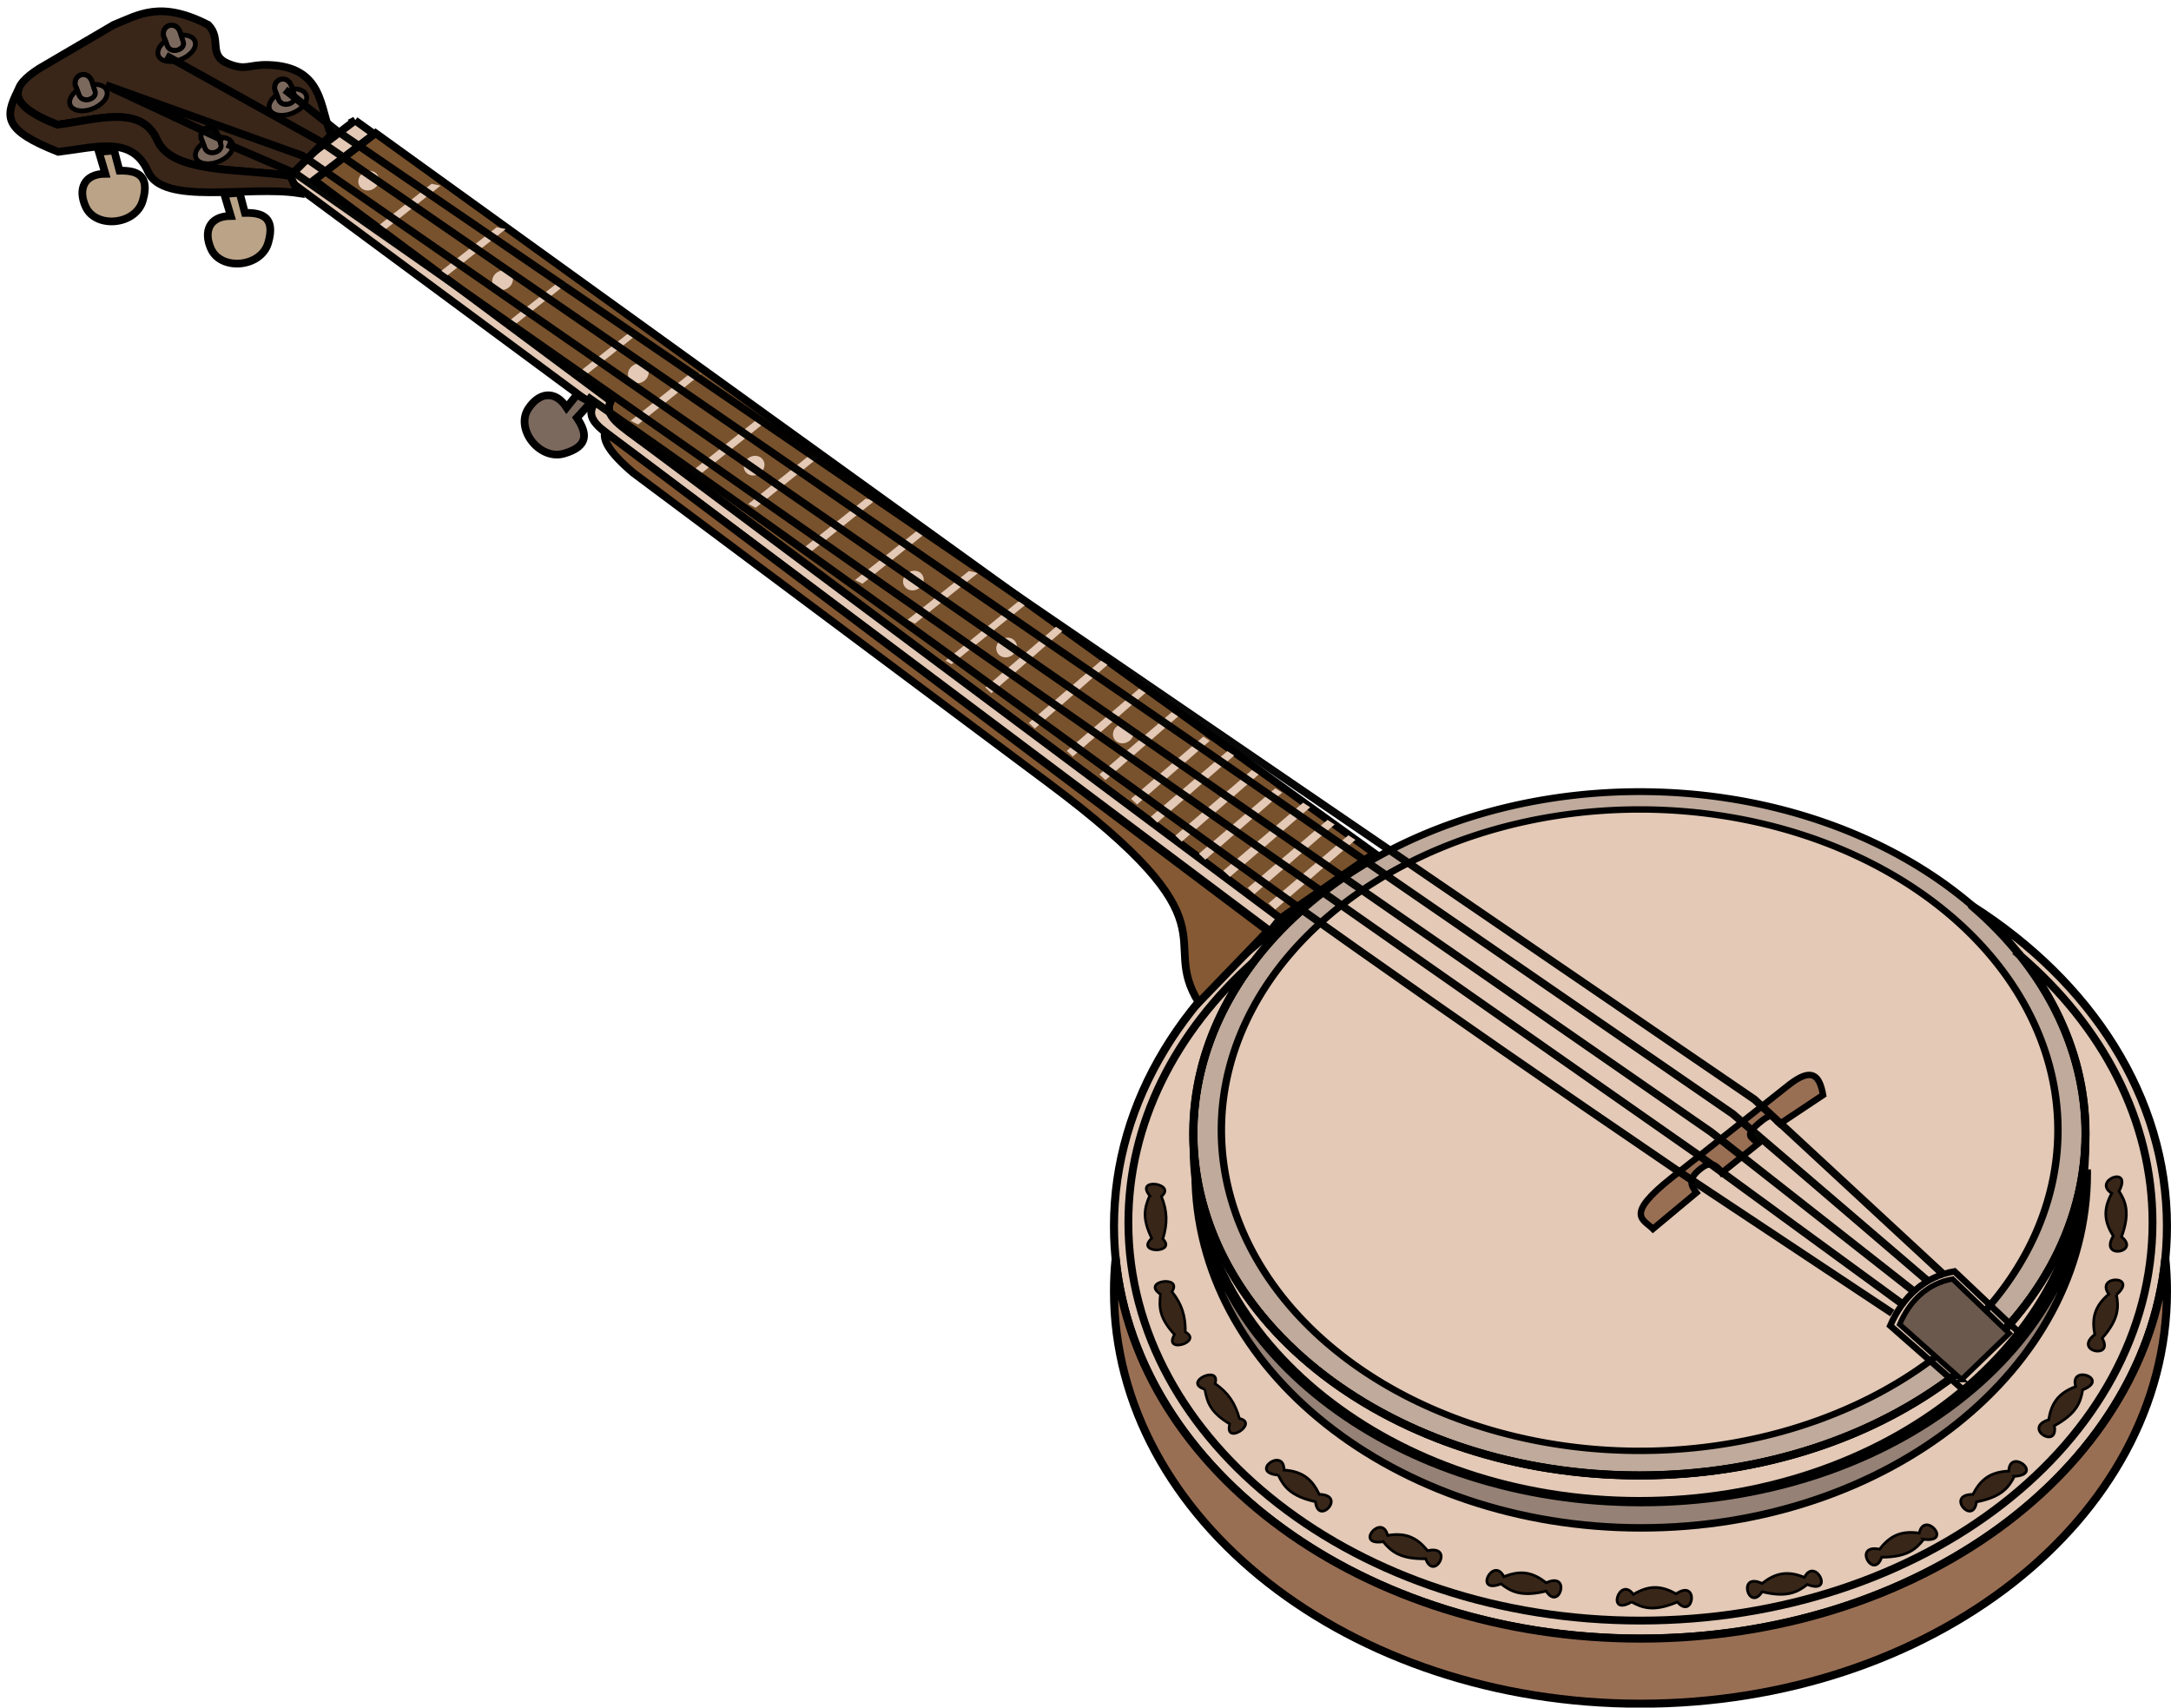 <?xml version="1.0" encoding="UTF-8"?><svg xmlns="http://www.w3.org/2000/svg" xmlns:xlink="http://www.w3.org/1999/xlink" height="663.9" preserveAspectRatio="xMidYMid meet" version="1.0" viewBox="-2.5 -2.9 844.0 663.9" width="844.0" zoomAndPan="magnify"><g><g><path d="m876.64 490.38a169.56 149.86 0 1 1 -339.12 0 169.56 149.86 0 1 1 339.12 0z" fill="#bfaa9b" stroke="#000" stroke-width="3" transform="matrix(1.023 0 0 .887 -88.387 2.842)"/></g><g><path d="m876.64 490.38a169.56 149.86 0 1 1 -339.12 0 169.56 149.86 0 1 1 339.12 0z" fill="#e3c9b6" stroke="#000" stroke-width="3" transform="matrix(.959 0 0 .832 -43.157 28.502)"/></g><g><path d="m829 406.03c27.378 23.505 44.062 54.504 44.062 88.469-3e-5 73.375-77.705 132.91-173.44 132.91s-173.44-59.531-173.44-132.91c1e-5 -32.927 15.662-63.086 41.562-86.312-44.261 29.42-72.375 73.31-72.375 122.31 0 88.511 91.71 160.34 204.69 160.34s204.66-71.833 204.66-160.34c0-50.222-29.539-95.061-75.719-124.47z" fill="#e3c9b6" stroke="#000" stroke-width="3.135" transform="translate(-64.795 -56.671)"/></g><path d="m526.25 497.91c-0.007 0.499-0.031 0.999-0.031 1.5 0 76.079 77.689 137.84 173.41 137.84s173.41-61.764 173.41-137.84c0-0.501-0.025-1.001-0.031-1.5-2.376 71.792-79.139 129.5-173.38 129.5s-171-57.708-173.38-129.5z" fill="none" stroke="#000" stroke-width="2.909" transform="translate(-64.795 -56.671)"/><g><path d="m526.95 508.46c-0.007 0.499-0.031 0.999-0.031 1.5 0 76.079 77.689 137.84 173.41 137.84s173.41-61.764 173.41-137.84c0-0.501-0.025-1.001-0.031-1.5-2.376 71.792-79.139 129.5-173.38 129.5s-171-57.708-173.38-129.5z" fill="#958175" stroke="#000" stroke-width="2.909" transform="translate(-64.795 -56.671)"/></g><path d="m847.75 425.34c16.048 20.147 25.312 43.839 25.312 69.156-3e-5 73.375-77.705 132.91-173.44 132.91s-173.44-59.531-173.44-132.91c1e-5 -24.361 8.586-47.204 23.531-66.844-30.363 27.169-48.75 62.649-48.75 101.44 0 85.431 89.196 154.75 199.09 154.75s199.06-69.319 199.06-154.75c0-39.898-19.443-76.296-51.375-103.75z" fill="none" stroke="#000" stroke-width="3.038" transform="translate(-64.795 -56.671)"/><g><path d="m496 543.16c-0.418 4.182-0.625 8.391-0.625 12.656 0 88.511 91.71 160.34 204.69 160.34s204.66-71.833 204.66-160.34c0-4.266-0.207-8.474-0.625-12.656-8.256 82.593-96.498 147.69-204.03 147.69s-195.81-65.094-204.06-147.69z" fill="#996f54" stroke="#000" stroke-width="3.135" transform="translate(-64.795 -56.671)"/></g><g><path d="m560.04 410.88-244.84-182.93c-12.134-9.082-18.338-12.195-15.478-18.293l-115.38-85.835 23.921-18.293 388.37 280.02-36.585 25.328z" fill="#78522d" fill-rule="evenodd" stroke="#000" stroke-width="3" transform="translate(-64.795 -56.671)"/></g><g><path d="m230.07 125.23-23.218 18.293 2.814 1.407 23.921-18.996-3.518-0.704z" fill="#e3c9b6" fill-rule="evenodd" transform="translate(-64.795 -56.671)"/></g><g><path d="m200.34 100.59-28.156 21.562 120.66 89.219c-2.892 6.196 3.385 9.364 15.656 18.594l247.62 185.88 3.906-4.969-244.84-182.91c-12.134-9.082-18.329-12.215-15.469-18.312l-115.38-85.844 23.406-17.906-7.406-5.312z" fill="#e3c9b6" fill-rule="evenodd" stroke="#000" stroke-width="3" transform="translate(-64.795 -56.671)"/></g><g><path d="m555.2 415.68-26.865 27.86c-15.969-25.521 16.699-29.358-58.704-85.569l-161.19-120.39c-9.852-8.408-11.635-12.783-10.945-15.92l257.7 194.02z" fill="#845933" fill-rule="evenodd" stroke="#000" stroke-width="3" transform="translate(-64.795 -56.671)"/></g><g><path d="m175.12 122.16c-19.466-2.979-45.968-0.681-51.74-13.93-6.202-14.11-23.754-7.789-38.805-5.97-21.374-8.417-17.196-15.332-6.965-21.89l28.855-16.915c9.684-3.882 18.114-9.644 36.815 0 5.473 5.638-0.413 11.863 7.91 15.156 6.899 2.73 7.852 0.144 15.558 0.412 21.572 0.751 19.798 17.008 24.292 27.217l-15.92 15.92z" fill="#392619" fill-rule="evenodd" stroke="#000" stroke-width="3" transform="translate(-64.795 -56.671)"/></g><g><path d="m69.312 89.094-0.156 0.062c-4.955 10.076-5.593 15.239 15.781 23.656 15.051-1.819 28.736-6.391 34.938 7.719 5.772 13.249 38.94 5.334 58.406 8.312l-3.156-6.688c-19.466-2.979-45.978-0.688-51.75-13.938-6.202-14.11-23.761-7.788-38.812-5.969-12.211-4.809-16.082-9.115-15.25-13.156z" fill="#392619" fill-rule="evenodd" stroke="#000" stroke-width="3" transform="translate(-64.795 -56.671)"/></g><g><path d="m757.67 475.62-45.732 36.234c-18.269 14.529-10.718 15.971-7.036 19.7l16.886-14.071c-2.381-3.049-3.12-5.496 1.407-9.146 3.325-2.681 5.628-2.814 8.443 1.407l14.071-11.257c-2.13-2.814-6.404-2.784 1.759-9.146 4.361-3.399 4.007-0.691 6.684 1.407l16.886-11.257c-1.423-7.941-4.495-10.827-13.368-3.87z" fill="#996f54" fill-rule="evenodd" stroke="#000" stroke-width="2.5" transform="translate(-64.795 -56.671)"/></g><path d="m826.34 594.86-29.198-25.68c4.833-11.29 13.551-19.17 24.977-21.107l26.735 25.328-22.514 21.459z" fill="none" stroke="#000" stroke-width="2.5" transform="translate(-64.795 -56.671)"/><g><path d="m824.87 590.15-24.075-21.472c3.985-9.44 11.174-16.028 20.594-17.648l22.044 21.178-18.564 17.942z" fill="#6c594d" fill-rule="evenodd" stroke="#000" stroke-width="2.076" transform="translate(-64.795 -56.671)"/></g><g><path d="m286.56 207.23-3.98 4.975c-4.57-7.011-10.883-5.749-14.925 0.497-5.111 7.899 4.389 20.185 13.93 17.412 9.99-2.904 8.795-8.261 4.975-13.93l5.472-5.97-5.472-2.985z" fill="#7c695e" fill-rule="evenodd" stroke="#000" stroke-width="3" transform="translate(-64.795 -56.671)"/></g><g><path d="m149.48 129.21 2.529 8.526c-8.369 0.051-10.722 6.044-7.655 12.822 3.879 8.571 19.352 7.227 22.18-2.298 2.962-9.973-2.19-11.866-9.025-11.719l-2.061-7.832-5.968 0.501z" fill="#bba388" fill-rule="evenodd" stroke="#000" stroke-width="3" transform="translate(-64.795 -56.671)"/></g><g><path d="m100.72 112.8 2.529 8.526c-8.369 0.051-10.722 6.044-7.655 12.822 3.879 8.571 19.352 7.227 22.18-2.298 2.962-9.973-2.19-11.866-9.025-11.719l-2.061-7.832-5.968 0.501z" fill="#bba388" fill-rule="evenodd" stroke="#000" stroke-width="3" transform="translate(-64.795 -56.671)"/></g><g fill="#7c695e" stroke="#000"><path d="m92.795 90.11c0.999 4.415 7.669 2.285 6.467-0.995l-1.256-3.769c-1.637-4.391-7.131-2.822-6.467 1.492l1.256 3.271z" fill="inherit" fill-rule="evenodd" stroke-width="2" transform="translate(-64.795 -56.671)"/><path d="m98.406 86.594 0.844 2.531c1.201 3.28-5.47 5.415-6.469 1l-0.469-1.25c-2.097 1.539-3.304 3.574-2.875 5.312 0.618 2.503 4.364 3.418 8.344 2.062s6.712-4.466 6.094-6.969c-0.465-1.884-2.697-2.889-5.469-2.688z" fill="inherit" stroke-width="1.869" transform="translate(-64.795 -56.671)"/></g><g fill="#7c695e" stroke="#000"><path d="m92.795 90.11c0.999 4.415 7.669 2.285 6.467-0.995l-1.256-3.769c-1.637-4.391-7.131-2.822-6.467 1.492l1.256 3.271z" fill="inherit" fill-rule="evenodd" stroke-width="2" transform="translate(-30.496 -75.843)"/><path d="m98.406 86.594 0.844 2.531c1.201 3.28-5.47 5.415-6.469 1l-0.469-1.25c-2.097 1.539-3.304 3.574-2.875 5.312 0.618 2.503 4.364 3.418 8.344 2.062s6.712-4.466 6.094-6.969c-0.465-1.884-2.697-2.889-5.469-2.688z" fill="inherit" stroke-width="1.869" transform="translate(-30.496 -75.843)"/></g><g fill="#7c695e" stroke="#000"><path d="m92.795 90.11c0.999 4.415 7.669 2.285 6.467-0.995l-1.256-3.769c-1.637-4.391-7.131-2.822-6.467 1.492l1.256 3.271z" fill="inherit" fill-rule="evenodd" stroke-width="2" transform="translate(-15.897 -36.092)"/><path d="m98.406 86.594 0.844 2.531c1.201 3.28-5.47 5.415-6.469 1l-0.469-1.25c-2.097 1.539-3.304 3.574-2.875 5.312 0.618 2.503 4.364 3.418 8.344 2.062s6.712-4.466 6.094-6.969c-0.465-1.884-2.697-2.889-5.469-2.688z" fill="inherit" stroke-width="1.869" transform="translate(-15.897 -36.092)"/></g><g fill="#7c695e" stroke="#000"><path d="m92.795 90.11c0.999 4.415 7.669 2.285 6.467-0.995l-1.256-3.769c-1.637-4.391-7.131-2.822-6.467 1.492l1.256 3.271z" fill="inherit" fill-rule="evenodd" stroke-width="2" transform="translate(12.773 -54.912)"/><path d="m98.406 86.594 0.844 2.531c1.201 3.28-5.47 5.415-6.469 1l-0.469-1.25c-2.097 1.539-3.304 3.574-2.875 5.312 0.618 2.503 4.364 3.418 8.344 2.062s6.712-4.466 6.094-6.969c-0.465-1.884-2.697-2.889-5.469-2.688z" fill="inherit" stroke-width="1.869" transform="translate(12.773 -54.912)"/></g><g><path d="m513.42 556.97c-0.553 5.196-0.463 9.177 5.472 15.671-4.633 7.678 11.265 2.885 4.229-0.995 0.082-6.163-1.327-10.834-5.224-15.671 4.441-6.581-12.251-4.241-4.477 0.995z" fill="#382619" fill-rule="evenodd" stroke="#000" transform="translate(-64.795 -56.671)"/></g><g><path d="m530.67 593.93c0.941 5.14 2.155 8.933 9.686 13.48-2.269 8.675 11.621-0.424 3.774-2.152-1.667-5.934-4.341-10.015-9.448-13.55 2.396-7.569-12.951-0.598-4.012 2.222z" fill="#382619" fill-rule="evenodd" stroke="#000" transform="translate(-64.795 -56.671)"/></g><g><path d="m559.24 627.28c2.087 4.346 4.746 8.186 14.454 10.345 1.033 9.599 12.317-2.595 1.47-2.868-2.651-5.53-6.122-8.911-13.678-9.448-0.028-9.207-13.844 0.947-2.246 1.971z" fill="#382619" fill-rule="evenodd" stroke="#000" stroke-width="1.046" transform="translate(-64.795 -56.671)"/></g><g><path d="m600.04 653.17c3.057 3.727 6.551 6.827 16.494 6.623 3.279 9.081 11.351-5.441 0.748-3.134-3.886-4.744-8.06-7.205-15.528-5.936-2.209-8.938-13.225 4.202-1.714 2.447z" fill="#382619" fill-rule="evenodd" stroke="#000" stroke-width="1.046" transform="translate(-64.795 -56.671)"/></g><g><path d="m645.82 669.56c3.805 2.96 7.898 5.212 17.55 2.817 5.204 8.132 9.869-7.814 0.037-3.222-4.838-3.768-9.453-5.247-16.455-2.36-4.129-8.23-11.97 7.019-1.131 2.766z" fill="#382619" fill-rule="evenodd" stroke="#000" stroke-width="1.046" transform="translate(-64.795 -56.671)"/></g><g><path d="m764.91 669.81c-3.805 2.96-7.898 5.212-17.55 2.817-5.204 8.132-9.869-7.814-0.037-3.222 4.838-3.768 9.453-5.247 16.455-2.36 4.129-8.23 11.97 7.019 1.131 2.766z" fill="#382619" fill-rule="evenodd" stroke="#000" stroke-width="1.046" transform="translate(-64.795 -56.671)"/></g><g><path d="m810.17 652.24c-2.981 3.789-6.41 6.96-16.356 6.959-3.093 9.146-11.46-5.208-0.812-3.119 3.788-4.822 7.911-7.369 15.403-6.253 2.026-8.982 13.308 3.93 1.764 2.412z" fill="#382619" fill-rule="evenodd" stroke="#000" stroke-width="1.046" transform="translate(-64.795 -56.671)"/></g><g><path d="m845.42 627.76c-2.209 4.285-4.976 8.048-14.741 9.932-1.304 9.566-12.239-2.942-1.388-2.908 2.806-5.453 6.372-8.734 13.939-9.058 0.288-9.203 13.812 1.337 2.189 2.034z" fill="#382619" fill-rule="evenodd" stroke="#000" stroke-width="1.046" transform="translate(-64.795 -56.671)"/></g><g><path d="m871.95 594.13c-0.791 4.755-2.274 9.185-10.994 13.966 1.686 9.506-12.552 0.945-2.211-2.344 1.003-6.05 3.393-10.265 10.499-12.889-2.542-8.849 13.559-2.953 2.707 1.266z" fill="#382619" fill-rule="evenodd" stroke="#000" stroke-width="1.046" transform="translate(-64.795 -56.671)"/></g><g><path d="m885.09 557.17c0.884 4.739 1.007 9.409-5.549 16.886 4.838 8.355-11.471 5.184-2.88-1.445-1.129-6.028-0.325-10.806 5.453-15.704-5.418-7.445 11.729-7.416 2.977 0.264z" fill="#382619" fill-rule="evenodd" stroke="#000" stroke-width="1.046" transform="translate(-64.795 -56.671)"/></g><g><path d="m886.12 516.89c2.54 4.097 4.346 8.405 0.941 17.75 7.535 6.036-8.816 8.986-3.208-0.305-3.235-5.21-4.216-9.955-0.603-16.613-7.746-4.978 8.248-11.159 2.87-0.832z" fill="#382619" fill-rule="evenodd" stroke="#000" stroke-width="1.046" transform="translate(-64.795 -56.671)"/></g><g><path d="m509.23 518.62c-2.004 4.826-3.046 8.669 0.804 16.58-6.62 6.049 9.985 5.961 4.337 0.245 1.827-5.887 1.8-10.766-0.565-16.509 6.125-5.051-10.545-7.541-4.576-0.316z" fill="#382619" fill-rule="evenodd" stroke="#000" transform="translate(-64.795 -56.671)"/></g><g><path d="m696.59 676.59c4.221 2.328 8.616 3.912 17.774 0.037 6.412 7.218 8.525-9.261-0.467-3.188-5.368-2.965-10.157-3.704-16.622 0.243-5.366-7.482-10.725 8.805-0.685 2.909z" fill="#382619" fill-rule="evenodd" stroke="#000" stroke-width="1.046" transform="translate(-64.795 -56.671)"/></g><g><path d="m255.39 142.12-23.218 18.293 2.814 1.407 23.921-18.996-3.518-0.704z" fill="#e3c9b6" fill-rule="evenodd" transform="translate(-64.795 -56.671)"/></g><g><path d="m279.69 163.23-20.774 16.333 2.518 1.256 21.403-16.961-3.147-0.628z" fill="#e3c9b6" fill-rule="evenodd" transform="translate(-64.795 -56.671)"/></g><g><path d="m307.12 182.93-20.774 16.333 2.518 1.256 21.403-16.961-3.147-0.628z" fill="#e3c9b6" fill-rule="evenodd" transform="translate(-64.795 -56.671)"/></g><g><path d="m331.29 198.41-23.829 18.946 2.888 1.457 24.551-19.675-3.61-0.729z" fill="#e3c9b6" fill-rule="evenodd" transform="translate(-64.795 -56.671)"/></g><g><path d="m355.91 217.4-23.829 18.946 2.888 1.457 24.551-19.675-3.61-0.729z" fill="#e3c9b6" fill-rule="evenodd" transform="translate(-64.795 -56.671)"/></g><g><path d="m377.02 230.77-23.829 18.946 2.888 1.457 24.551-19.675-3.61-0.729z" fill="#e3c9b6" fill-rule="evenodd" transform="translate(-64.795 -56.671)"/></g><g><path d="m398.83 247.65-23.829 18.946 2.888 1.457 24.551-19.675-3.61-0.729z" fill="#e3c9b6" fill-rule="evenodd" transform="translate(-64.795 -56.671)"/></g><g><path d="m418.53 260.32-23.829 18.946 2.888 1.457 24.551-19.675-3.61-0.729z" fill="#e3c9b6" fill-rule="evenodd" transform="translate(-64.795 -56.671)"/></g><g><path d="m438.93 275.8-23.829 18.946 2.888 1.457 24.551-19.675-3.61-0.729z" fill="#e3c9b6" fill-rule="evenodd" transform="translate(-64.795 -56.671)"/></g><g><path d="m457.98 287.76-28.106 22.866 2.351 1.407 30.364-24.449-4.61 0.176z" fill="#e3c9b6" fill-rule="evenodd" transform="translate(-64.795 -56.671)"/></g><g><path d="m473.46 296.9-28.106 24.172 2.351 2.211 28.254-24.75-2.499-1.633z" fill="#e3c9b6" fill-rule="evenodd" transform="translate(-64.795 -56.671)"/></g><g><path d="m490.35 310.62-28.106 24.172 2.351 2.211 28.254-24.75-2.499-1.633z" fill="#e3c9b6" fill-rule="evenodd" transform="translate(-64.795 -56.671)"/></g><g><path d="m505.12 321.53-28.106 24.172 2.351 2.211 28.254-24.75-2.499-1.633z" fill="#e3c9b6" fill-rule="evenodd" transform="translate(-64.795 -56.671)"/></g><g><path d="m517.79 330.68-28.106 24.172 2.351 2.211 28.254-24.75-2.499-1.633z" fill="#e3c9b6" fill-rule="evenodd" transform="translate(-64.795 -56.671)"/></g><g><path d="m530.1 340.17-28.106 24.172 2.351 2.211 28.254-24.75-2.499-1.633z" fill="#e3c9b6" fill-rule="evenodd" transform="translate(-64.795 -56.671)"/></g><g><path d="m539.45 345.8-29.721 25.462 2.486 2.329 29.877-26.07-2.643-1.72z" fill="#e3c9b6" fill-rule="evenodd" transform="translate(-64.795 -56.671)"/></g><g><path d="m548.95 353.19-29.721 25.462 2.486 2.329 29.877-26.07-2.643-1.72z" fill="#e3c9b6" fill-rule="evenodd" transform="translate(-64.795 -56.671)"/></g><g><path d="m558.1 360.23-29.721 25.462 2.486 2.329 29.877-26.07-2.643-1.72z" fill="#e3c9b6" fill-rule="evenodd" transform="translate(-64.795 -56.671)"/></g><g><path d="m568.89 365.85-31.013 26.429 2.595 2.418 31.176-27.06-2.758-1.786z" fill="#e3c9b6" fill-rule="evenodd" transform="translate(-64.795 -56.671)"/></g><g><path d="m578.39 372.54-31.013 26.429 2.595 2.418 31.176-27.06-2.758-1.786z" fill="#e3c9b6" fill-rule="evenodd" transform="translate(-64.795 -56.671)"/></g><g><path d="m586.48 378.52-31.013 26.429 2.595 2.418 31.176-27.06-2.758-1.786z" fill="#e3c9b6" fill-rule="evenodd" transform="translate(-64.795 -56.671)"/></g><g><path d="m455.56 306.23a3.694 4.045 0 1 1 -7.387 0 3.694 4.045 0 1 1 7.387 0z" fill="#e3c9b6" transform="rotate(59.742 470.293 222.66)"/></g><g><path d="m455.56 306.23a3.694 4.045 0 1 1 -7.387 0 3.694 4.045 0 1 1 7.387 0z" fill="#e3c9b6" transform="rotate(59.742 463.89 278.876)"/></g><g><path d="m455.56 306.23a3.694 4.045 0 1 1 -7.387 0 3.694 4.045 0 1 1 7.387 0z" fill="#e3c9b6" transform="rotate(59.742 474.839 178.106)"/></g><g><path d="m455.56 306.23a3.694 4.045 0 1 1 -7.387 0 3.694 4.045 0 1 1 7.387 0z" fill="#e3c9b6" transform="rotate(59.742 482.78 101.871)"/></g><g><path d="m455.56 306.23a3.694 4.045 0 1 1 -7.387 0 3.694 4.045 0 1 1 7.387 0z" fill="#e3c9b6" transform="rotate(59.742 491.5 44.73)"/></g><g><path d="m455.56 306.23a3.694 4.045 0 1 1 -7.387 0 3.694 4.045 0 1 1 7.387 0z" fill="#e3c9b6" transform="rotate(59.742 496.654 -19.322)"/></g><g><path d="m455.56 306.23a3.694 4.045 0 1 1 -7.387 0 3.694 4.045 0 1 1 7.387 0z" fill="#e3c9b6" transform="rotate(59.742 504.314 -83.993)"/></g><path d="m818.21 549.6-73.839-68.366-551.1-376.61-20.197-15.976" fill="none" opacity=".97" stroke="#000" stroke-width="3" transform="translate(-64.795 -56.671)"/><path d="m812.26 552.25-76.326-65.382-549.11-378.11-59.997-33.388" fill="none" opacity=".97" stroke="#000" stroke-width="3" transform="translate(-64.795 -56.671)"/><path d="m806.3 555.8-78.814-61.899-547.61-379.6-76.414-27.418 45.77 21.392" fill="none" opacity=".97" stroke="#000" stroke-width="3" transform="translate(-64.795 -56.671)"/><path d="m801.17 560.26-79.311-57.919-544.63-381.09-26.665-11.498" fill="none" opacity=".97" stroke="#000" stroke-width="3" transform="translate(-64.795 -56.671)"/><path d="m797.94 564.31-84.286-55.929c-199.66-135.91-236.51-169.74-423.24-300.5" fill="none" opacity=".97" stroke="#000" stroke-width="3" transform="translate(-64.795 -56.671)"/></g></svg>